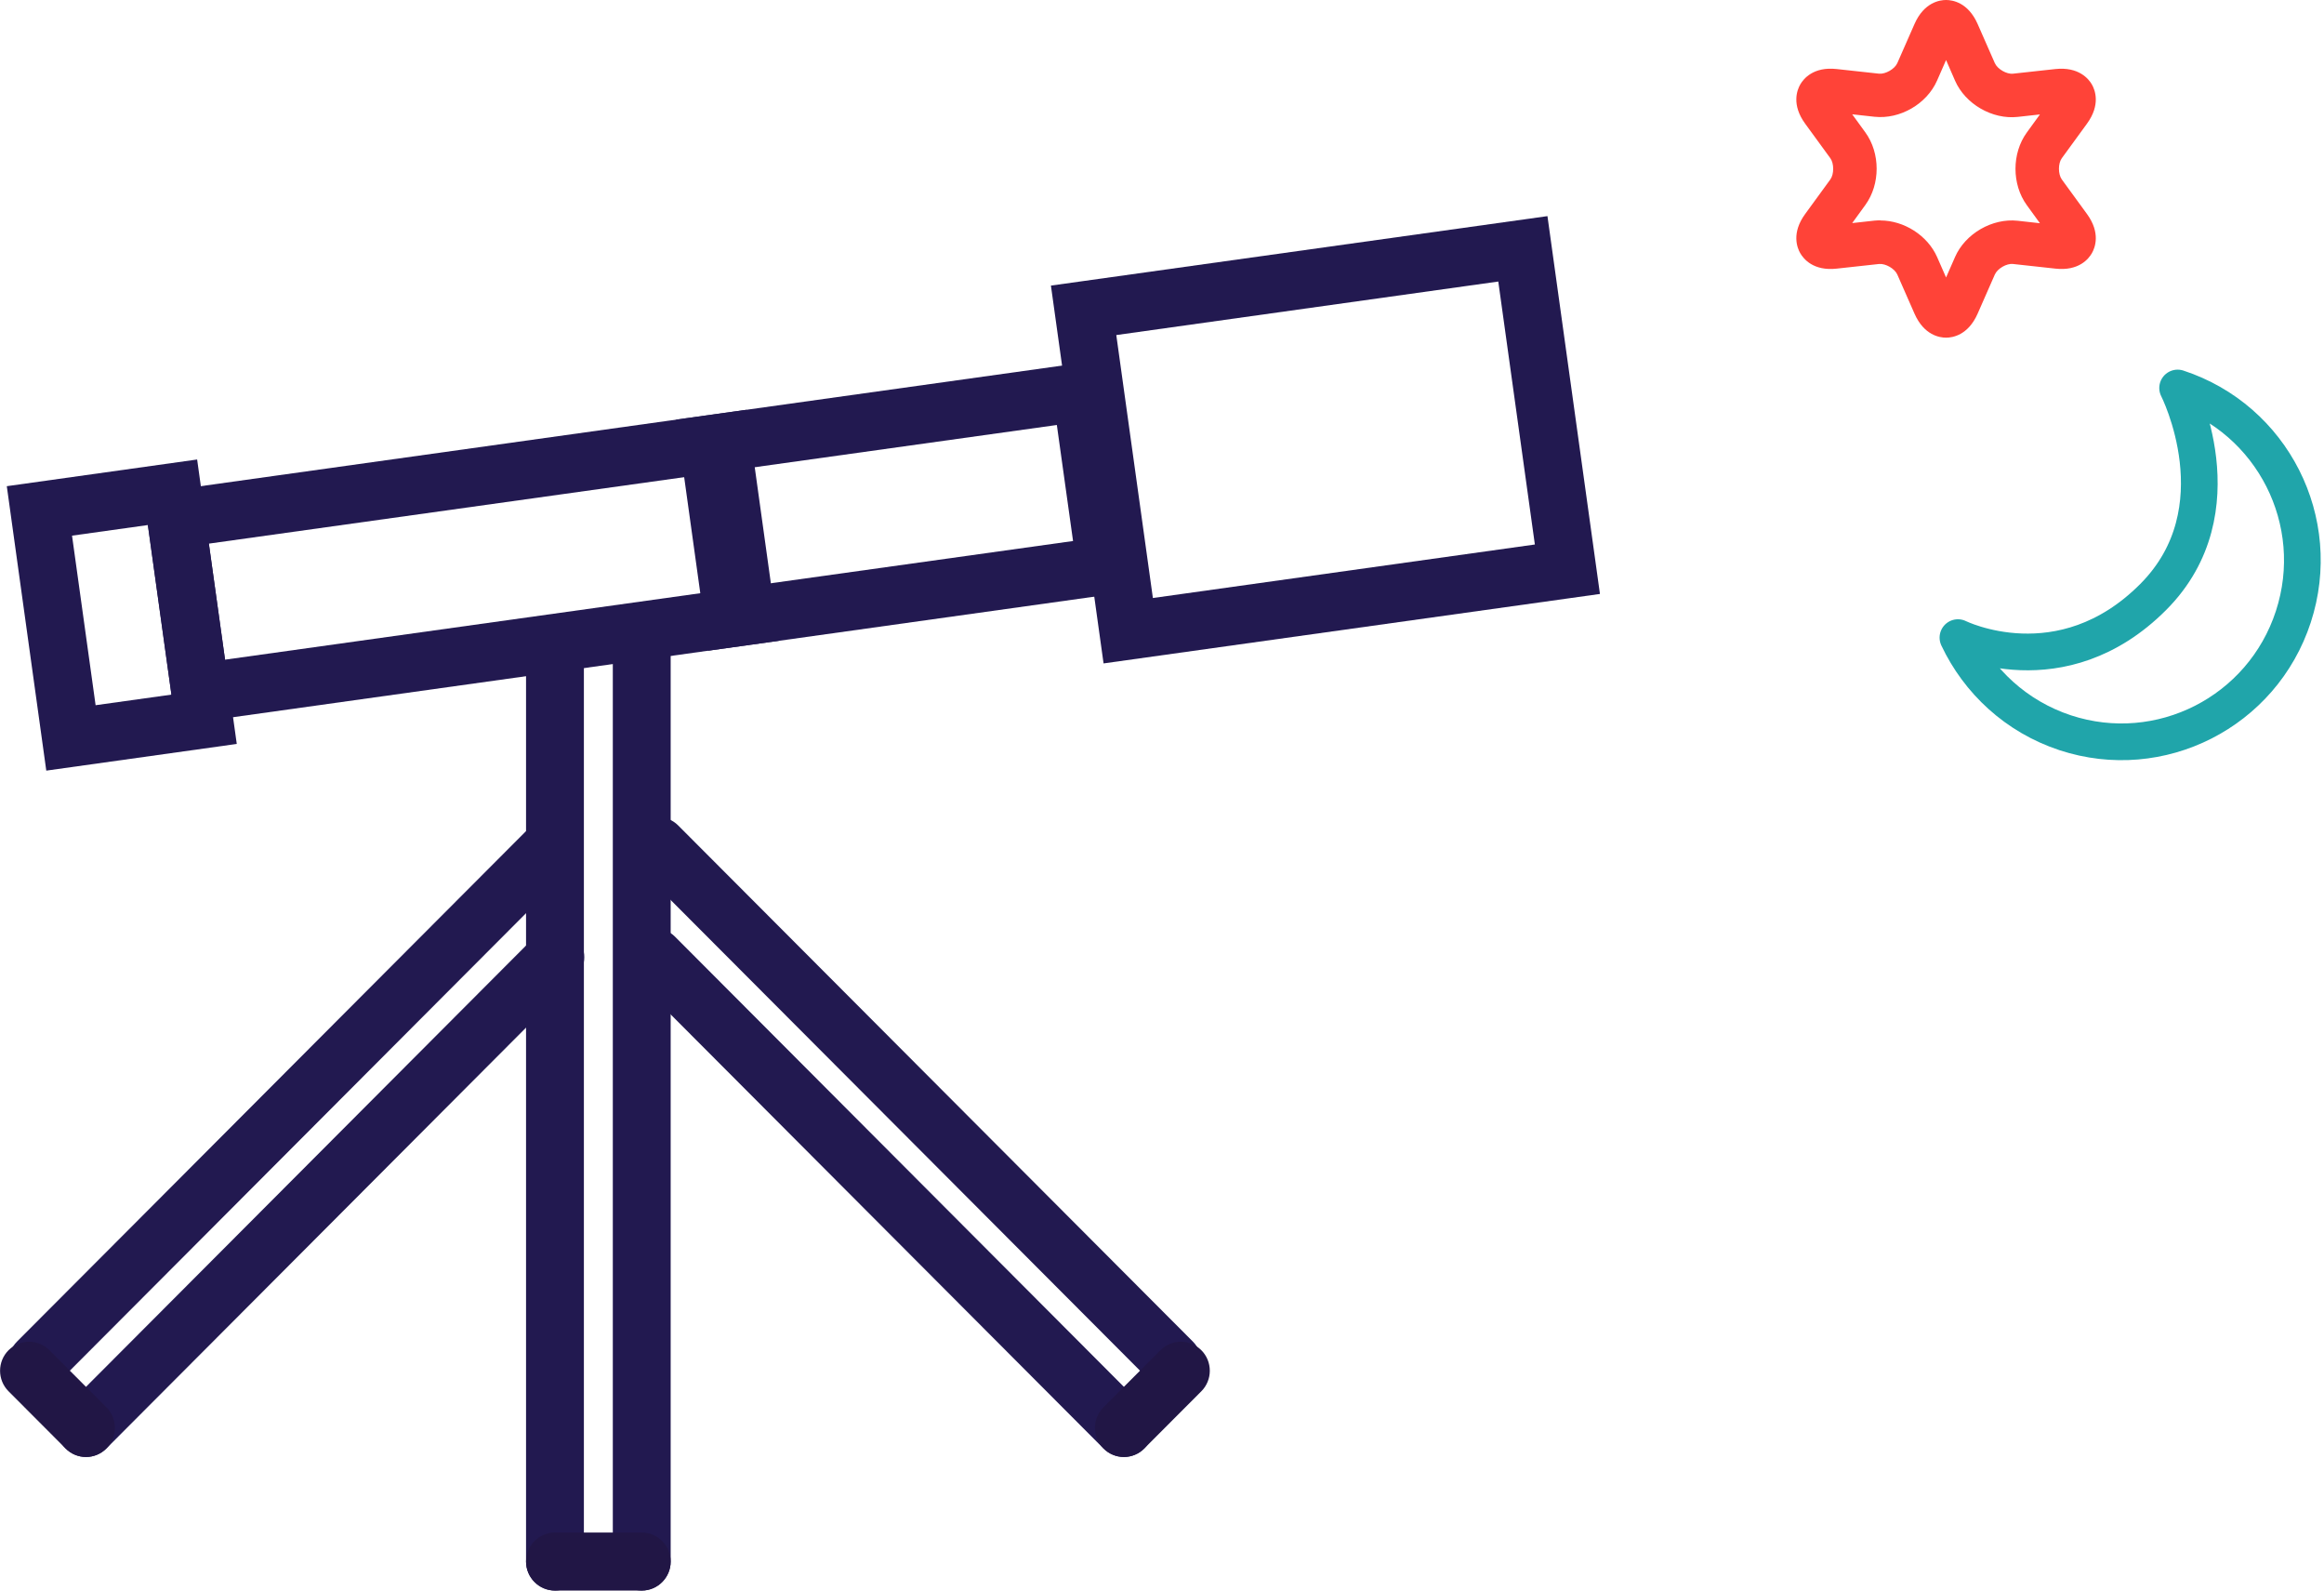<svg width="190" height="130" viewBox="0 0 190 130" fill="none" xmlns="http://www.w3.org/2000/svg">
<g clip-path="url(#clip0_186_144)">
<path d="M90.223 54.224L85.919 23.342L126.513 17.664L130.805 48.545L90.211 54.224H90.223ZM91.263 27.385L94.255 48.877L125.484 44.503L122.493 23.01L91.263 27.385Z" fill="#221950"/>
<path d="M57.906 53.181L55.281 34.296L90.436 29.376L93.073 48.261L57.918 53.181H57.906ZM60.614 38.339L61.938 47.822L87.728 44.218L86.403 34.735L60.614 38.339Z" fill="#221950"/>
<path d="M14.367 59.274L11.742 40.389L61.051 33.49L63.676 52.375L14.367 59.274ZM17.075 44.432L18.399 53.916L58.343 48.332L57.019 38.848L17.075 44.432Z" fill="#221950"/>
<path d="M3.784 62.985L0.556 39.737L16.117 37.556L19.357 60.803L3.784 62.985ZM5.889 43.78L7.816 57.638L14.012 56.773L12.085 42.914L5.889 43.78Z" fill="#221950"/>
<path d="M52.466 130C51.166 130 50.101 128.933 50.101 127.629V52.944C50.101 51.64 51.166 50.573 52.466 50.573C53.767 50.573 54.831 51.64 54.831 52.944V127.629C54.831 128.933 53.767 130 52.466 130Z" fill="#221950"/>
<path d="M45.371 130C44.071 130 43.007 128.933 43.007 127.629V52.944C43.007 51.64 44.071 50.573 45.371 50.573C46.672 50.573 47.736 51.64 47.736 52.944V127.629C47.736 128.933 46.672 130 45.371 130Z" fill="#221950"/>
<path d="M52.466 130H45.371C44.071 130 43.007 128.933 43.007 127.629C43.007 126.325 44.071 125.258 45.371 125.258H52.466C53.767 125.258 54.831 126.325 54.831 127.629C54.831 128.933 53.767 130 52.466 130Z" fill="#211645"/>
<path d="M95.851 113.712C95.248 113.712 94.645 113.474 94.184 113.012L52.1 70.821C51.178 69.896 51.178 68.391 52.1 67.466C53.022 66.541 54.524 66.541 55.446 67.466L97.531 109.657C98.453 110.582 98.453 112.087 97.531 113.012C97.069 113.474 96.466 113.712 95.863 113.712H95.851Z" fill="#221950"/>
<path d="M91.878 119.082C91.275 119.082 90.672 118.845 90.211 118.382L51.84 79.913C50.917 78.989 50.917 77.483 51.84 76.558C52.762 75.634 54.264 75.634 55.186 76.558L93.557 115.027C94.48 115.952 94.48 117.458 93.557 118.382C93.096 118.845 92.493 119.082 91.89 119.082H91.878Z" fill="#221950"/>
<path d="M91.878 119.082C91.275 119.082 90.672 118.845 90.211 118.382C89.289 117.458 89.289 115.952 90.211 115.027L94.87 110.357C95.792 109.432 97.294 109.432 98.216 110.357C99.139 111.281 99.139 112.787 98.216 113.712L93.557 118.382C93.096 118.845 92.493 119.082 91.89 119.082H91.878Z" fill="#211645"/>
<path d="M3.051 113.712C2.448 113.712 1.845 113.474 1.384 113.012C0.461 112.087 0.461 110.582 1.384 109.657L43.468 67.466C44.39 66.541 45.892 66.541 46.814 67.466C47.736 68.391 47.736 69.896 46.814 70.821L4.718 113.024C4.257 113.486 3.654 113.723 3.051 113.723V113.712Z" fill="#221950"/>
<path d="M7.024 119.082C6.421 119.082 5.818 118.845 5.357 118.382C4.434 117.458 4.434 115.952 5.357 115.027L43.728 76.558C44.65 75.634 46.152 75.634 47.074 76.558C47.997 77.483 47.997 78.989 47.074 79.913L8.703 118.382C8.242 118.845 7.639 119.082 7.036 119.082H7.024Z" fill="#221950"/>
<path d="M7.024 119.082C6.421 119.082 5.818 118.845 5.357 118.382L0.698 113.712C-0.225 112.787 -0.225 111.281 0.698 110.357C1.62 109.432 3.122 109.432 4.044 110.357L8.703 115.027C9.625 115.952 9.625 117.458 8.703 118.382C8.242 118.845 7.639 119.082 7.036 119.082H7.024Z" fill="#211645"/>
<path d="M159.102 27.598C158.582 27.598 157.305 27.408 156.524 25.642L155.117 22.441C154.904 21.955 154.159 21.528 153.627 21.576L150.162 21.955C148.247 22.169 147.443 21.149 147.183 20.698C146.922 20.248 146.449 19.039 147.585 17.486L149.642 14.664C149.95 14.238 149.95 13.36 149.642 12.934L147.585 10.112C146.449 8.559 146.922 7.35 147.183 6.9C147.443 6.449 148.247 5.43 150.162 5.643L153.627 6.022C154.147 6.07 154.904 5.643 155.117 5.157L156.524 1.956C157.305 0.19 158.582 0 159.102 0C159.622 0 160.899 0.19 161.68 1.956L163.087 5.157C163.3 5.643 164.057 6.082 164.577 6.022L168.041 5.643C169.945 5.441 170.761 6.449 171.021 6.9C171.281 7.35 171.754 8.559 170.619 10.112L168.562 12.934C168.254 13.36 168.254 14.226 168.562 14.664L170.619 17.486C171.754 19.039 171.281 20.248 171.021 20.698C170.761 21.149 169.957 22.169 168.041 21.955L164.577 21.576C164.045 21.517 163.3 21.955 163.087 22.441L161.68 25.642C160.899 27.408 159.622 27.598 159.102 27.598ZM153.734 18.019C155.661 18.019 157.588 19.24 158.369 21.007L159.102 22.678L159.835 21.007C160.675 19.086 162.886 17.818 164.955 18.043L166.776 18.245L165.7 16.763C164.47 15.068 164.47 12.53 165.7 10.835L166.776 9.353L164.955 9.555C162.886 9.78 160.675 8.512 159.835 6.591L159.102 4.908L158.369 6.579C157.529 8.5 155.33 9.768 153.249 9.543L151.428 9.342L152.504 10.823C153.734 12.519 153.734 15.056 152.504 16.751L151.428 18.233L153.249 18.031C153.414 18.019 153.568 18.008 153.734 18.008V18.019Z" fill="#FF4338"/>
<path d="M160.072 52.114C161.751 55.67 164.825 58.563 168.846 59.891C176.603 62.439 184.951 58.195 187.493 50.407C190.036 42.618 185.802 34.261 178.033 31.712C178.033 31.712 183.13 41.682 176.035 48.794C168.526 56.322 160.072 52.114 160.072 52.114Z" stroke="#20A5AA" stroke-width="3" stroke-linecap="round" stroke-linejoin="round"/>
</g>
<defs>
<clipPath id="clip0_186_144">
<rect width="190" height="130" fill="white"/>
</clipPath>
</defs>
</svg>
